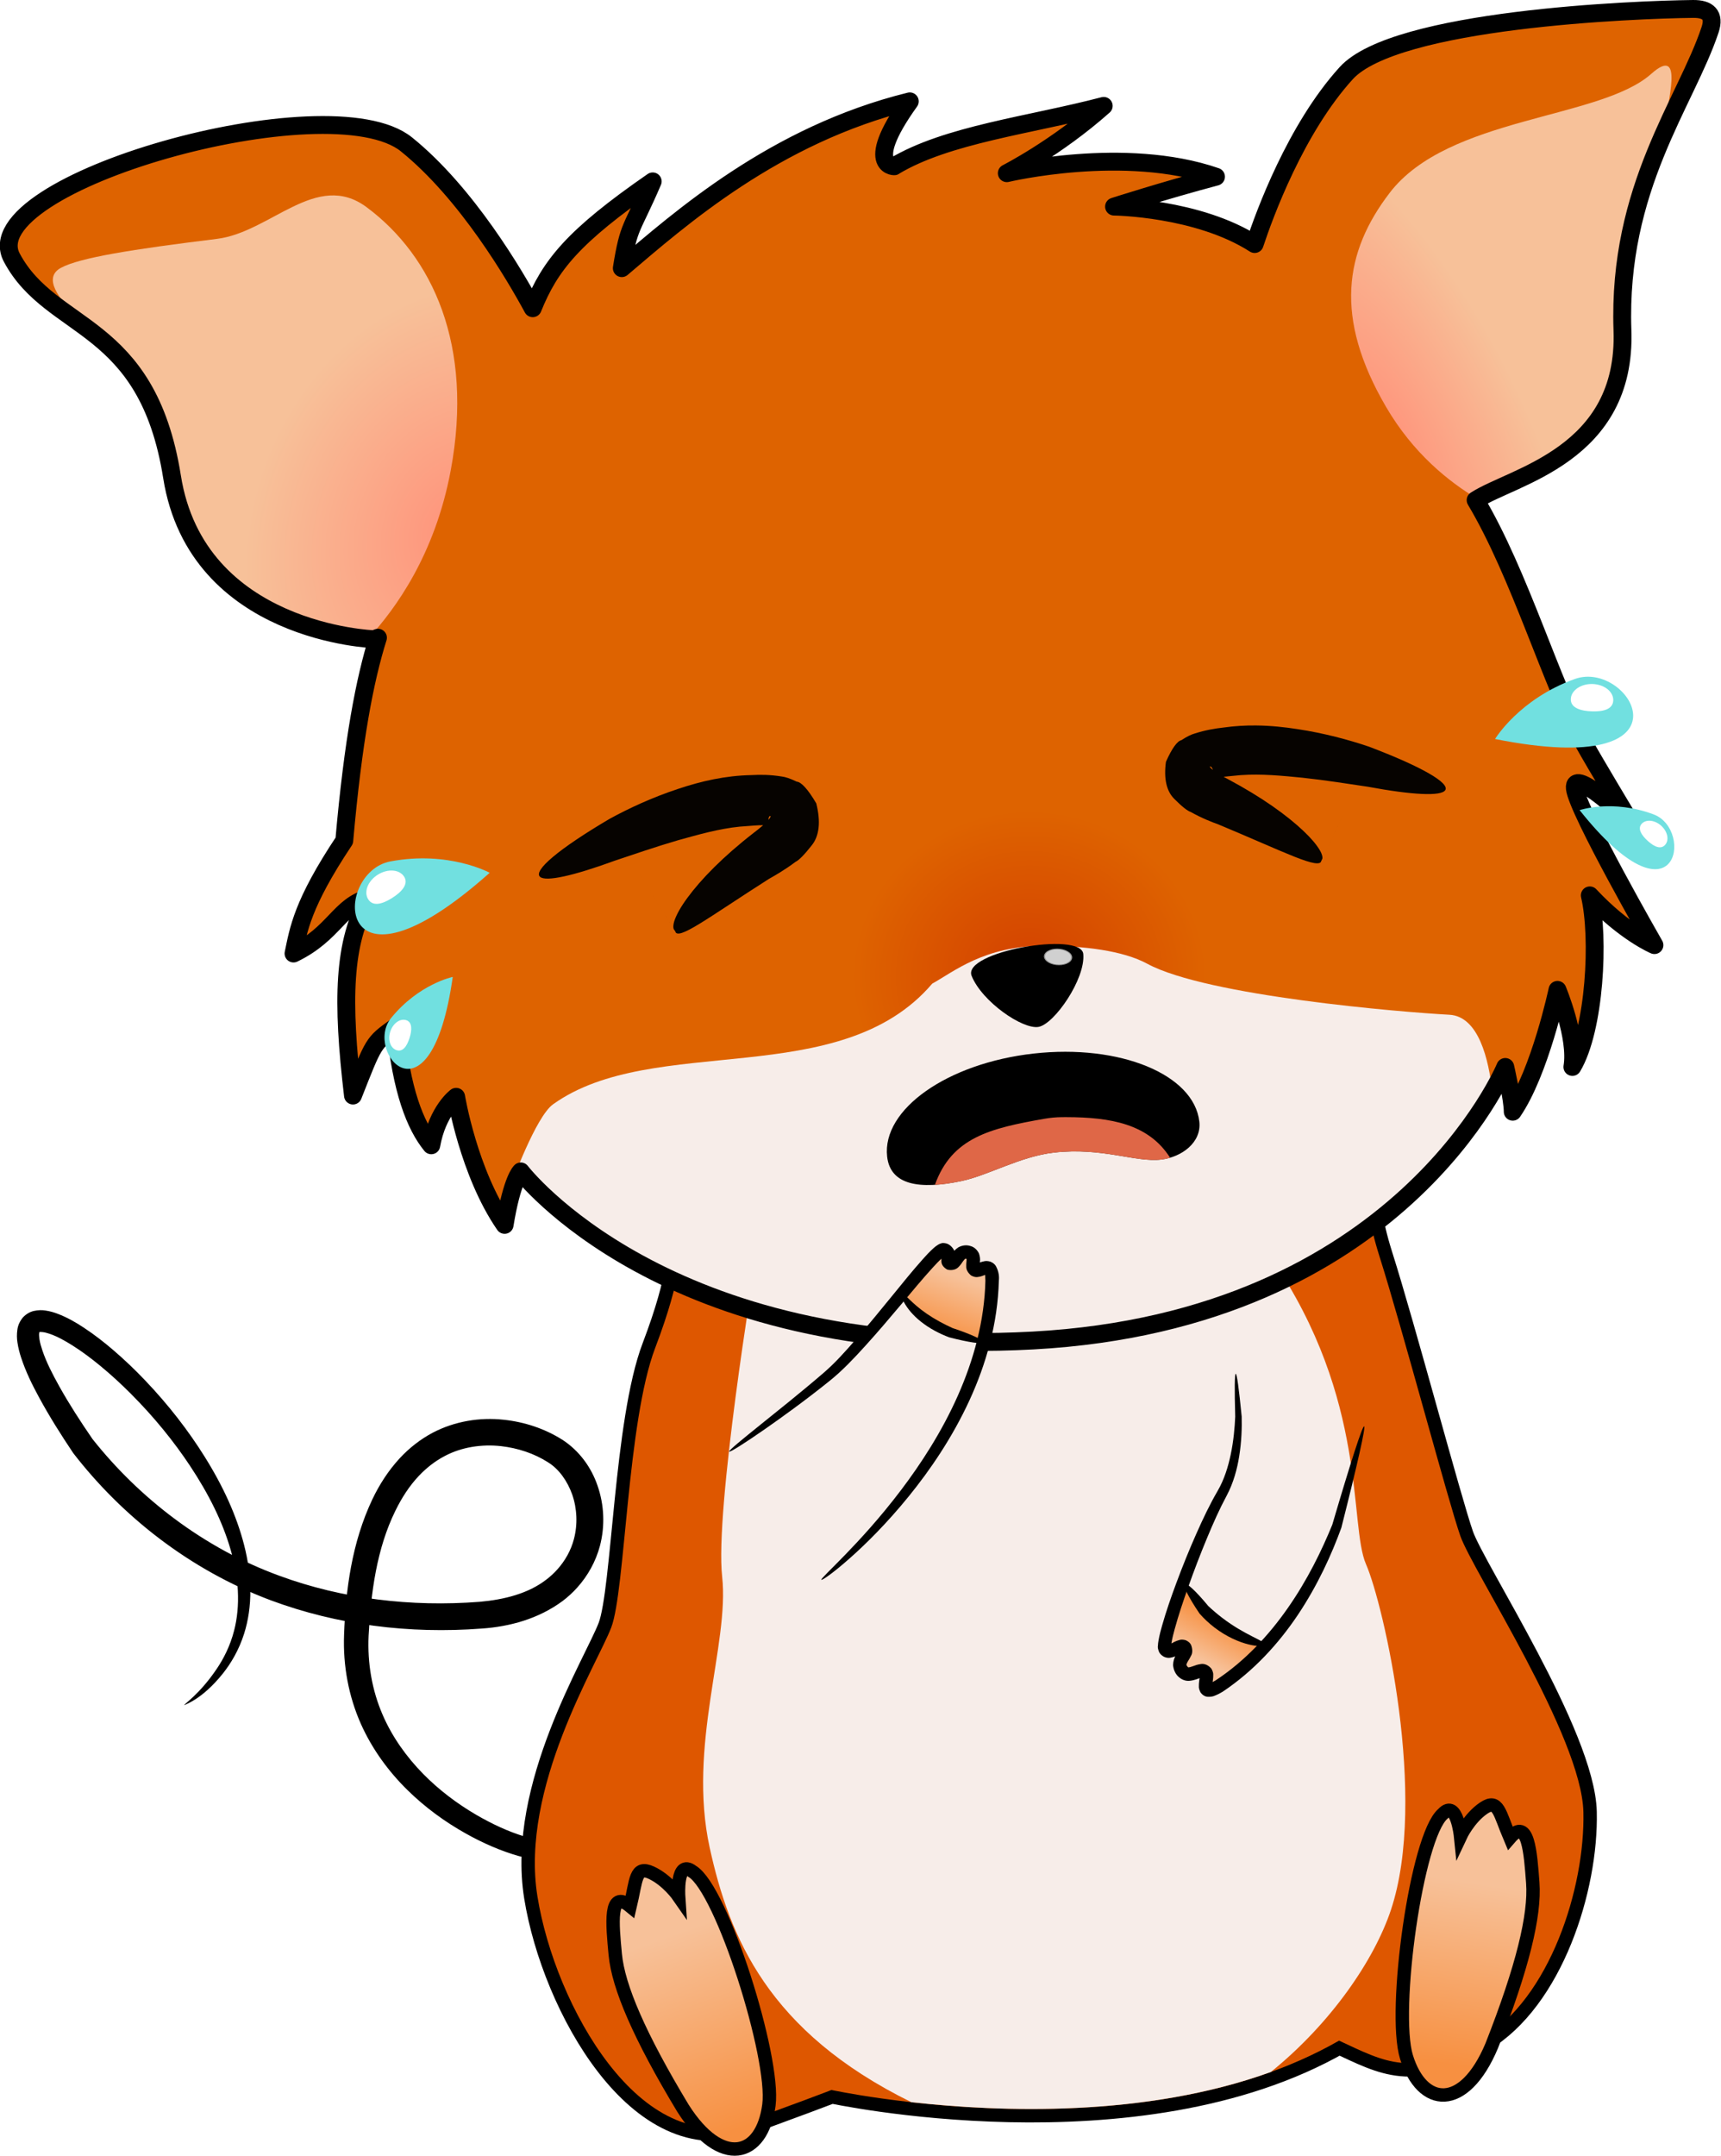 <svg width="2959" height="3706" viewBox="0 0 2959 3706" fill="none" xmlns="http://www.w3.org/2000/svg">
    <path opacity="0.997" d="M316.789 2931.12C315.488 2929.29 342.101 2913.78 372.838 2868.23C384.205 2851.41 395.682 2829.37 402.48 2802.88C407.785 2782.32 410.27 2759.1 408.909 2733.66C407.69 2710.88 403.393 2686.99 395.976 2661.83V2661.83C382.3 2615.37 359.257 2568.62 326.569 2519.31C298.838 2477.58 265.182 2435.96 225.052 2395.73C208.608 2379.25 191.087 2363.05 172.444 2347.71C157.209 2335.18 141.225 2323.1 124.379 2312.5C111.765 2304.63 99.087 2297.4 86.147 2292.93C81.496 2291.35 77.21 2290.09 73.345 2289.68C70.361 2289.5 68.228 2289.3 67.36 2289.79C67.103 2290.02 66.986 2289.93 67.727 2289.46C67.874 2288.79 67.916 2289.67 67.402 2291.25V2291.25C66.849 2293.83 67.273 2297.48 67.838 2301.99C68.763 2308.14 70.657 2314.59 72.959 2321.43V2321.43C79.957 2342.07 90.359 2362.14 101.941 2382.98C118.976 2413.51 138.274 2443.25 159.063 2473.54C239.086 2574.41 349.687 2660.96 481.224 2708.82C588.471 2748.15 706.505 2762.42 824.643 2753.29C866.817 2749.58 908.547 2739.08 939.471 2714.96C946.162 2709.88 952.392 2704.14 958.034 2697.88C971.642 2682.77 981.817 2664.63 986.785 2645.36C993.4 2620.4 992.269 2593.07 983.767 2568.69C975.601 2545.97 961.347 2525.28 942.318 2513.53C918.401 2498.17 890.181 2489.01 861.448 2485.7C828.124 2482.05 793.861 2487.36 765.252 2502.39C748.435 2511.06 733.146 2523.06 719.946 2537.05C703.762 2554.16 690.691 2574.62 680.006 2596.35C647.54 2662.01 637.627 2738.34 633.783 2811.39C631.492 2858.76 639.748 2905.63 657.74 2947.16C674.348 2985.79 699.212 3020.25 727.85 3049.36C755.245 3077.18 786.301 3100.41 818.625 3119.3C845.995 3135.23 873.674 3148.13 901.953 3156.71C916.938 3161.58 935.105 3161.55 953.657 3162.06C981.591 3162.53 1010.48 3161.41 1037.44 3160.48C1120.97 3157.55 1186.59 3155.58 1255.49 3159.41C1258.01 3159.67 1260.93 3159.01 1263.71 3157.85C1267.08 3156.47 1270.42 3153.91 1273.73 3150.93C1282.8 3142.7 1289.74 3131.12 1296.02 3119.67C1304.49 3103.94 1311.23 3087.27 1316.96 3071.71C1324.16 3052.16 1330.13 3032.79 1335.12 3015.45C1347.23 2973.37 1356.5 2932.2 1361.78 2909.03C1368.62 2876.64 1372.92 2860.42 1374.61 2860.7C1376.3 2860.97 1375.37 2877.73 1371.82 2910.71V2910.71C1368.73 2935.64 1362.81 2975.3 1352.55 3019.95C1348.43 3037.86 1343.3 3057.89 1336.77 3078.48C1331.6 3094.81 1325.21 3112.65 1316.67 3130.22C1310.63 3142.89 1302.73 3156.75 1290.99 3168.72C1286.56 3173.24 1281.1 3177.52 1274.47 3180.82C1268.55 3183.74 1261.74 3185.39 1254.47 3185.26C1186.38 3183.73 1122.9 3187.53 1038.93 3192.43C1012.03 3194.02 982.698 3195.8 953.459 3195.94C935.016 3196.23 913.838 3196.25 892.086 3190.34C860.467 3181.34 829.909 3167.88 800.35 3151.26C765.137 3131.53 731.042 3106.84 700.477 3076.77C668.369 3045.23 640.218 3007.16 620.629 2963.48C599.562 2916.19 589.495 2863.25 591.598 2809.55C594.222 2733.83 604.742 2651.95 640.214 2577.11C652.15 2552.07 667.567 2527.86 687.265 2506.54C703.474 2489.04 722.685 2473.88 744.379 2462.43C781.862 2442.93 824.765 2435.76 866.445 2440.38C901.541 2444.1 936.315 2455.43 966.972 2474.79C996.013 2493.63 1016.6 2522.16 1027.31 2553.48V2553.48C1038.91 2586.65 1040.44 2622.98 1031.5 2657.13C1024.34 2683.95 1010.73 2708.48 992.439 2728.83C984.857 2737.27 976.473 2744.98 967.414 2751.83C926.027 2782.52 876.166 2796.04 828.18 2799.26C703.899 2808.78 579.433 2793.06 465.731 2750.76C325.525 2698.22 209.253 2605.43 125.942 2497.69C104.813 2466.19 84.964 2434.73 67.231 2402.07C55.392 2380.34 44.335 2357.9 36.357 2333.64V2333.64C33.673 2325.54 31.373 2316.86 30.021 2307.57C28.949 2300.97 28.664 2293.32 29.972 2284.91C30.805 2278.53 33.728 2271.54 39.121 2264.8C44.63 2258.8 51.144 2255 57.918 2253.4C65.638 2251.65 72.552 2251.65 78.311 2252.64C85.879 2253.76 92.721 2255.75 98.827 2258.08C115.658 2264.44 130.588 2273.11 144.014 2282.01C162.336 2294.05 179.275 2307.32 195.03 2320.84C214.373 2337.42 232.368 2354.74 249.101 2372.26C289.906 2414.94 323.84 2459.09 351.487 2503.24C384.143 2555.26 406.809 2605.59 419.621 2655.32C426.578 2682.37 430.13 2708.29 430.416 2732.98C430.737 2760.6 426.738 2785.78 419.794 2807.86C410.802 2836.34 396.954 2859.18 383.542 2876.09C346.533 2922.69 316.167 2930.24 316.792 2931.12L316.789 2931.12Z" fill="black"/>
    <path d="M1168.86 2147.45C1168.86 2147.45 1174.91 2189.77 1126.55 2316.71C1078.19 2443.66 1075.16 2733.81 1050.98 2797.29C1026.8 2860.76 893.814 3072.33 924.039 3259.73C954.264 3447.12 1102.37 3713.1 1283.71 3646.6C1465.06 3580.11 1428.79 3592.2 1428.79 3592.2C1428.79 3592.2 1954.71 3707.05 2302.29 3507.57C2380.88 3543.84 2429.23 3574.06 2547.11 3504.55C2664.99 3435.03 2725.44 3244.61 2722.41 3114.65C2719.39 2984.68 2532 2700.57 2510.84 2640.12C2489.68 2579.67 2411.1 2283.46 2371.81 2159.54C2332.51 2035.62 2362.74 2014.46 2362.74 2014.46L1168.86 2147.45Z" fill="#DE5700" stroke="black" stroke-width="46.08"/>
    <path d="M2910.99 15.367C2810.67 16.487 2399.36 32.458 2314.62 125.748C2227.59 221.545 2173.88 368.999 2157.21 419.478C2059.12 356.561 1915.41 355.12 1915.41 355.12C1915.41 355.12 2000.05 327.92 2090.72 303.741C1933.55 249.336 1731.05 297.692 1731.05 297.692C1731.05 297.692 1816.06 254.536 1897.66 181.997C1770.72 215.244 1628.28 231.198 1537.61 285.603C1534.34 256.983 1479.51 292.115 1564.25 174.208C1331.52 231.635 1168.86 376.283 1069.11 460.912C1081.2 385.351 1085.97 396.401 1122.24 311.772C984.85 406.889 945.872 455.871 915.959 529.819C884.785 472.227 802.353 331.66 698.786 248.138C566.279 141.277 -48.054 314.703 20.337 442.936C88.728 571.169 253.044 550.321 295.788 819.61C338.532 1088.9 643.216 1098.74 643.216 1098.74C645.435 1097.95 647.639 1097.05 649.836 1096.13C627.255 1167.82 607.109 1272.5 591.923 1444.97C519.258 1553.97 513.208 1597.36 504.66 1637.96C575.188 1603.77 583.374 1556.11 634.667 1543.29C589.785 1618.09 587.651 1720.68 606.886 1883.1C643.218 1791.2 641.076 1793.34 679.546 1765.56C690.232 1874.55 713.747 1934.4 741.53 1968.59C752.217 1908.75 784.275 1885.25 784.275 1885.25C784.275 1885.25 805.648 2015.62 867.627 2105.38C880.451 2026.3 895.409 2013.48 895.409 2013.48C895.409 2013.48 1143.32 2338.33 1775.94 2304.14C2408.55 2269.94 2588.08 1833.95 2588.08 1833.95C2588.08 1833.95 2600.91 1889.52 2600.91 1910.89C2647.93 1842.5 2677.85 1701.44 2677.85 1701.44C2677.85 1701.44 2712.04 1782.65 2703.49 1833.95C2741.96 1769.83 2750.51 1611.68 2733.41 1539.02C2793.25 1603.13 2844.55 1624.51 2844.55 1624.51C2844.55 1624.51 2712.04 1393.69 2707.76 1355.22C2703.49 1316.75 2801.81 1410.78 2801.81 1410.78C2801.81 1410.78 2740.21 1308.23 2724.86 1280.41C2667.66 1176.75 2613.36 987.392 2537.11 859.689C2601.1 818.088 2795.1 718.757 2787.56 503.664C2778.95 258.194 2898.72 176.103 2940.26 51.039C2948.69 25.635 2936.56 15.082 2910.99 15.367V15.367Z" fill="#DE5700"/>
    <path d="M1168.86 2147.45C1168.86 2147.45 1174.91 2189.77 1126.55 2316.71C1078.19 2443.66 1075.16 2733.81 1050.98 2797.29C1026.8 2860.76 893.814 3072.33 924.039 3259.73C954.264 3447.12 1102.37 3713.1 1283.71 3646.6C1465.06 3580.11 1428.79 3592.2 1428.79 3592.2C1428.79 3592.2 1954.71 3707.05 2302.29 3507.57C2380.88 3543.84 2429.23 3574.06 2547.11 3504.55C2664.99 3435.03 2725.44 3244.61 2722.41 3114.65C2719.39 2984.68 2532 2700.57 2510.84 2640.12C2489.68 2579.67 2411.1 2283.46 2371.81 2159.54C2332.51 2035.62 2362.74 2014.46 2362.74 2014.46L1168.86 2147.45Z" fill="#DE5700"/>
    <path d="M1948.55 2060.6L1565.32 2103.28C1414.45 2137.89 1297.2 2180.18 1297.2 2180.18C1297.2 2180.18 1228.81 2594.8 1241.64 2710.21C1254.46 2825.62 1181.79 3000.87 1220.26 3176.12C1253.86 3329.16 1320.07 3491.98 1566.89 3613.34C1718.29 3630.31 1968.48 3639.97 2185.07 3561.45C2288.91 3477.48 2362.98 3368.43 2391.46 3282.98C2455.58 3090.63 2378.64 2757.23 2348.72 2688.84C2318.79 2620.45 2352.99 2406.72 2186.29 2163.08C2140.34 2095.93 2052.15 2067.14 1948.55 2060.6V2060.6Z" fill="#F7EDE9"/>
    <path opacity="0.6" d="M2910.99 15.367C2810.67 16.487 2399.36 32.458 2314.62 125.748C2227.59 221.545 2173.88 368.999 2157.21 419.478C2059.12 356.561 1915.41 355.12 1915.41 355.12C1915.41 355.12 2000.05 327.92 2090.72 303.741C1933.55 249.336 1731.05 297.692 1731.05 297.692C1731.05 297.692 1816.06 254.536 1897.66 181.997C1770.72 215.244 1628.28 231.198 1537.61 285.603C1538.99 259.97 1477.23 293.202 1564.25 174.208C1331.52 231.635 1168.86 376.283 1069.11 460.912C1081.2 385.351 1085.97 396.401 1122.24 311.772C984.85 406.889 945.872 455.871 915.959 529.819C884.785 472.227 802.353 331.66 698.786 248.138C566.279 141.277 -48.054 314.703 20.337 442.936C88.728 571.169 253.044 550.321 295.788 819.61C338.532 1088.9 643.216 1098.74 643.216 1098.74C645.435 1097.95 647.639 1097.05 649.836 1096.13C627.255 1167.82 607.109 1272.5 591.923 1444.97C519.258 1553.97 514.209 1598.36 505.661 1638.96C576.188 1604.77 583.374 1556.11 634.667 1543.29C589.785 1618.09 587.651 1720.68 606.886 1883.1C643.218 1791.2 641.076 1793.34 679.546 1765.56C690.232 1874.55 713.747 1934.4 741.53 1968.59C752.217 1908.75 784.275 1885.25 784.275 1885.25C784.275 1885.25 805.648 2015.62 867.627 2105.38C880.451 2026.3 895.409 2013.48 895.409 2013.48C895.409 2013.48 1143.32 2338.33 1775.94 2304.14C2408.55 2269.94 2588.08 1833.95 2588.08 1833.95C2588.08 1833.95 2600.91 1889.52 2600.91 1910.89C2647.93 1842.5 2677.85 1701.44 2677.85 1701.44C2677.85 1701.44 2712.04 1782.65 2703.49 1833.95C2741.96 1769.83 2750.51 1611.68 2733.41 1539.02C2793.25 1603.13 2844.55 1624.51 2844.55 1624.51C2844.55 1624.51 2712.04 1393.69 2707.76 1355.22C2703.49 1316.75 2801.81 1410.78 2801.81 1410.78C2801.81 1410.78 2740.21 1308.23 2724.86 1280.41C2667.66 1176.75 2613.36 987.392 2537.11 859.689C2601.1 818.088 2801.11 718.757 2793.56 503.664C2784.96 258.194 2898.72 176.103 2940.26 51.039C2948.69 25.635 2936.56 15.082 2910.99 15.367V15.367Z" fill="url(#paint0_radial_28_46)"/>
    <path d="M1793.93 1625.72C1692.31 1626.01 1639.62 1670.45 1602.82 1690.75C1443.85 1877.11 1124.01 1774.44 950.98 1898.07C921.059 1919.44 879.383 2034.85 879.383 2034.85L881.565 2043.13C889.307 2018.8 895.409 2013.48 895.409 2013.48C895.409 2013.48 1143.32 2338.33 1775.94 2304.14C2286.01 2276.56 2501.41 1987.9 2565.77 1877.06C2559.76 1821.08 2542.31 1746.84 2491.91 1744.19C2410.7 1739.91 2075.15 1712.12 1972.56 1656.56C1930.89 1633.98 1863.46 1625.52 1793.93 1625.72V1625.72Z" fill="#F7EDE9"/>
    <path d="M1670.59 1677.46C1653.7 1635.82 1858.76 1600.28 1862.52 1639.68C1866.61 1682.55 1812.65 1760.58 1785.45 1765.11C1758.24 1769.64 1688.63 1721.93 1670.59 1677.46V1677.46Z" fill="black"/>
    <g opacity="0.8" filter="url(#filter0_f_28_46)">
        <path d="M1795.15 1641.88C1797.06 1634.19 1809.39 1629.26 1822.69 1630.88C1835.98 1632.49 1845.21 1640.04 1843.29 1647.73C1841.38 1655.43 1829.05 1660.35 1815.75 1658.74C1802.45 1657.12 1793.23 1649.57 1795.15 1641.88Z" fill="#BEBEBE"/>
    </g>
    <path opacity="0.8" d="M1797.09 1642.11C1798.83 1635.16 1810.16 1630.73 1822.38 1632.22C1834.6 1633.7 1843.1 1640.55 1841.35 1647.5C1839.61 1654.46 1828.28 1658.89 1816.06 1657.4C1803.83 1655.91 1795.34 1649.07 1797.09 1642.11Z" fill="#DEDEDE"/>
    <path d="M2839.03 126.979C2750.83 205.43 2490.04 199.914 2389.32 331.49C2311.81 432.749 2293.15 545.208 2382.91 699.087C2429.76 779.407 2491.15 828.243 2540.37 857.529C2656.85 814.594 2791.93 737.805 2791.56 525.669C2791.4 431.967 2868.09 265.271 2862.97 214.318C2865.39 180.456 2897.45 75.021 2839.03 126.979V126.979Z" fill="url(#paint1_radial_28_46)"/>
    <path d="M135.341 546.877C204.087 610.736 275.71 693.122 295.788 819.61C335.05 1066.97 582.025 1072.54 635.159 1095.33C678.647 1047.5 747.7 954.793 774.947 808.594C815.021 593.571 743.572 440.231 630.27 356.086C544.242 292.197 465.345 399.217 373.009 410.597C226.391 428.666 137.346 442.883 104.936 460.272C73.18 477.31 100.208 513.662 135.341 546.877V546.877Z" fill="url(#paint2_radial_28_46)"/>
    <path d="M2910.99 15.367C2810.67 16.487 2399.36 32.458 2314.62 125.748C2227.59 221.545 2173.88 368.999 2157.21 419.478C2059.12 356.561 1915.41 355.12 1915.41 355.12C1915.41 355.12 2000.05 327.92 2090.72 303.741C1933.55 249.336 1731.05 297.692 1731.05 297.692C1731.05 297.692 1816.06 254.536 1897.66 181.997C1770.72 215.244 1628.28 231.198 1537.61 285.603C1544.1 286.111 1479.62 292.085 1564.25 174.208C1331.52 231.635 1168.86 376.283 1069.11 460.912C1081.2 385.351 1085.97 396.401 1122.24 311.772C984.85 406.889 945.872 455.871 915.959 529.819C884.785 472.227 802.353 331.66 698.786 248.138C566.279 141.277 -48.054 314.703 20.337 442.936C88.728 571.169 253.044 550.321 295.788 819.61C338.532 1088.9 643.216 1098.74 643.216 1098.74C645.435 1097.95 647.639 1097.05 649.836 1096.13C627.255 1167.82 607.109 1272.5 591.923 1444.97C519.258 1553.97 513.208 1598.36 504.66 1638.96C575.188 1604.77 583.374 1556.11 634.667 1543.29C589.785 1618.09 587.651 1720.68 606.886 1883.1C643.218 1791.2 641.076 1793.34 679.546 1765.56C690.232 1874.55 713.747 1934.4 741.53 1968.59C752.217 1908.75 784.275 1885.25 784.275 1885.25C784.275 1885.25 805.648 2015.62 867.627 2105.38C880.451 2026.3 895.409 2013.48 895.409 2013.48C895.409 2013.48 1143.32 2338.33 1775.94 2304.14C2408.55 2269.94 2588.08 1833.95 2588.08 1833.95C2588.08 1833.95 2600.91 1889.52 2600.91 1910.89C2647.93 1842.5 2677.85 1701.44 2677.85 1701.44C2677.85 1701.44 2712.04 1782.65 2703.49 1833.95C2741.96 1769.83 2750.51 1611.68 2733.41 1539.02C2793.25 1603.13 2844.55 1624.51 2844.55 1624.51C2844.55 1624.51 2712.04 1393.69 2707.76 1355.22C2703.49 1316.75 2801.81 1410.78 2801.81 1410.78C2801.81 1410.78 2740.21 1308.23 2724.86 1280.41C2667.66 1176.75 2613.36 987.392 2537.11 859.689C2601.1 818.088 2797.11 782.772 2789.56 567.679C2780.95 322.209 2898.72 176.103 2940.26 51.039C2948.69 25.635 2936.56 15.082 2910.99 15.367V15.367Z" stroke="black" stroke-width="30.72" stroke-linecap="round" stroke-linejoin="round"/>
    <path d="M1174.32 3623.87C1099.51 3499.91 1063.06 3415.08 1057.84 3359.39C1053.03 3308.09 1046.62 3246.12 1083.48 3276.57C1094.17 3231.69 1092.03 3206.04 1119.82 3218.87C1147.6 3231.69 1166.83 3259.47 1166.83 3259.47C1166.83 3259.47 1162.56 3195.36 1190.34 3216.73C1241.43 3247.48 1332.69 3536.32 1322.06 3618.13C1310.38 3708.02 1240.21 3727.57 1174.32 3623.87V3623.87Z" fill="url(#paint3_linear_28_46)" stroke="black" stroke-width="23.04"/>
    <path d="M2564.78 3516.43C2617.78 3381.7 2639.52 3291.97 2635.35 3236.19C2631.5 3184.81 2627.45 3122.63 2596.2 3158.83C2578.16 3116.37 2575.97 3090.73 2550.72 3108.02C2525.48 3125.31 2511.17 3155.92 2511.17 3155.92C2511.17 3155.92 2504.65 3092 2480.83 3117.72C2435.61 3156.59 2393.99 3456.62 2418.16 3535.5C2444.71 3622.17 2517.17 3629.7 2564.78 3516.43V3516.43Z" fill="url(#paint4_linear_28_46)" stroke="black" stroke-width="23.04"/>
    <path d="M1547.64 2230.3C1547.64 2230.3 1409.61 2394.34 1345.59 2428.35C1281.58 2462.36 1537.64 2590.38 1537.64 2590.38C1537.64 2590.38 1687.67 2386.34 1693.67 2308.32L1699.68 2230.3H1547.64Z" fill="#F7EDE9"/>
    <path d="M1552.45 2225.31C1571.48 2258.43 1605.03 2280.42 1639.99 2293.91C1656.36 2300.07 1673.27 2305.1 1690.57 2307.77C1699.84 2271.3 1705.7 2233.76 1705.72 2196.08C1705.12 2188.67 1704.84 2178.86 1697.33 2174.95C1689.06 2172.5 1682.13 2179.41 1675.63 2183.33C1679.28 2173.01 1676.81 2160.78 1670.04 2152.31C1662.92 2145.38 1653.3 2153.18 1648.01 2158.59C1642.73 2163.3 1639.14 2169.69 1633.7 2174.14C1630.98 2168.39 1635.15 2158.49 1628.69 2153.34C1621.45 2147.74 1614.83 2157.89 1609.5 2161.85C1589.24 2181.83 1571.08 2203.83 1552.45 2225.31V2225.31Z" fill="url(#paint5_linear_28_46)"/>
    <path d="M1253.67 2495.08C1253.67 2495.08 1253.7 2495.06 1253.71 2494.98C1253.73 2494.91 1253.75 2494.77 1253.73 2494.55C1253.85 2494.31 1254.06 2494 1254.36 2493.63C1254.95 2492.9 1255.9 2491.91 1257.19 2490.66C1259.68 2488.27 1263.48 2484.94 1268.52 2480.67C1277.89 2472.76 1291.17 2462 1308.59 2447.97C1332.04 2429.09 1377.21 2393.23 1416.14 2359.67C1435.84 2342.71 1453.06 2323.43 1472.83 2300.71C1493.32 2277.11 1512.59 2253.5 1534.3 2226.92C1550.64 2206.9 1568.16 2185.04 1586.51 2164.5C1592.19 2158.11 1598.29 2151.39 1605.38 2145.13C1607.41 2143.27 1610.03 2141.16 1613.44 2139.16C1614.53 2138.47 1616.19 2137.74 1618.44 2137.08C1620 2136.39 1622.68 2136.37 1626.4 2137.18C1631.32 2138.25 1636.42 2142 1640.22 2148.66C1642.23 2154.09 1642.53 2158.57 1641.93 2161.68C1641.68 2164.89 1641.2 2166.62 1641.38 2166.88C1641.51 2164.86 1639.93 2163.24 1636.43 2160.78C1633.57 2160.8 1632.55 2160.6 1632.18 2161.3C1633.23 2160.49 1634.51 2158.06 1636.94 2154.8C1639.08 2151.42 1642.54 2147.44 1647.9 2143.9C1654.96 2140.17 1662.36 2139.65 1668.71 2141.79C1674.35 2143.23 1679.64 2147.46 1683.14 2154.38C1685.12 2160.15 1685.36 2164.93 1684.86 2168.28C1684.65 2171.9 1684.19 2174.36 1684.38 2175.65C1684.92 2175.76 1684.05 2175.31 1682.21 2172.96C1680.34 2172.13 1679.39 2171.73 1679.02 2171.98C1678.97 2172.08 1679.56 2171.81 1680.8 2171.48C1683.17 2170.62 1686.96 2168.95 1692.53 2167.86C1693.69 2167.59 1695.01 2167.47 1696.48 2167.52C1698.3 2167.58 1700.34 2167.9 1702.57 2168.52C1707.01 2170.25 1710.27 2172.9 1712.21 2176.09C1717.7 2186.05 1718.08 2195.25 1717.36 2201.51C1715.45 2275.24 1695.21 2345.41 1666.81 2407C1636.86 2472 1598.69 2527.26 1563.18 2571.11C1524.08 2619.42 1486.97 2655.52 1460.54 2678.9C1446.05 2691.72 1434.5 2700.95 1426.26 2707C1421.97 2710.14 1418.65 2712.38 1416.29 2713.78C1415.08 2714.49 1414.14 2714.98 1413.46 2715.25C1413.12 2715.38 1412.84 2715.46 1412.63 2715.49C1412.53 2715.5 1412.44 2715.5 1412.37 2715.49C1412.3 2715.47 1412.24 2715.44 1412.21 2715.4C1412.17 2715.35 1412.14 2715.31 1412.16 2715.22C1412.16 2715.15 1412.17 2715.06 1412.21 2714.96C1412.28 2714.77 1412.41 2714.51 1412.62 2714.21C1413.02 2713.6 1413.68 2712.78 1414.6 2711.74C1416.38 2709.72 1419.19 2706.81 1422.87 2703.08C1430.3 2695.57 1440.14 2685.87 1453.75 2671.8C1477.95 2646.79 1512.96 2609.16 1549.7 2560.56C1583.1 2516.35 1619.21 2461.46 1647.22 2398.15C1673.71 2338.25 1692.69 2270.9 1694.25 2201.13C1693.64 2194.48 1694.52 2189.65 1692.9 2188.82C1693.08 2189.33 1693.81 2189.75 1695.21 2190.46C1695.85 2190.55 1696.22 2190.64 1696.36 2190.69C1696.47 2190.73 1696.44 2190.74 1696.24 2190.7C1694.94 2190.72 1692.35 2192.09 1688.11 2193.43C1686.33 2194.1 1683.84 2194.74 1680.61 2195.05C1677.54 2195.49 1673.78 2194.67 1669.64 2192.37C1663.69 2187.36 1661.05 2181.78 1661.31 2177V2177C1661.15 2172.39 1661.62 2168.95 1661.82 2166.69C1661.73 2164.15 1662.06 2162.83 1661.8 2163.16C1662.81 2164.08 1662.41 2164.31 1661.87 2163.8C1660.62 2163.58 1659.43 2163.35 1659.67 2163.67C1658.82 2163.83 1657.66 2165.67 1655.61 2168.16V2168.16C1654.1 2170.4 1651.9 2173.87 1648.11 2177.76C1643.82 2182.24 1637.07 2184.15 1629.07 2182.43C1622.17 2178.82 1618.62 2173.59 1618.58 2168V2168C1618.53 2163.66 1619.06 2160.83 1619.25 2159.47C1619.14 2157.69 1619.49 2157.05 1619.48 2158C1620.8 2159.19 1620.41 2159.57 1619.62 2158.83C1622.22 2159.29 1623.69 2159.41 1624.13 2159.02C1624.75 2158.78 1624.9 2158.78 1624.53 2158.91C1623.44 2159.44 1622.06 2160.64 1620.22 2162.16C1614.36 2167.19 1608.83 2173.23 1603.11 2179.48C1585.13 2199.21 1567.45 2220.73 1550.73 2240.56C1528.73 2266.69 1508.62 2290.39 1487.43 2313.69C1467.11 2336.07 1448.51 2355.66 1427.18 2372.92C1384.59 2407.27 1342.02 2437.75 1315.01 2456.55C1296.77 2469.25 1282.19 2478.95 1271.97 2485.38C1266.36 2488.91 1262.02 2491.49 1258.97 2493.12C1257.38 2493.97 1256.14 2494.55 1255.26 2494.88C1254.81 2495.05 1254.45 2495.15 1254.19 2495.19C1253.98 2495.1 1253.85 2495.08 1253.77 2495.07C1253.7 2495.07 1253.67 2495.08 1253.67 2495.08L1253.67 2495.08Z" fill="black"/>
    <path d="M1550.29 2223.04C1552.02 2222.06 1555.96 2226.15 1563.08 2233.04C1570.64 2240.36 1579.91 2248.83 1593.5 2258.19C1600.35 2262.92 1607.58 2267.34 1615.33 2271.58C1622.75 2275.64 1630.22 2279.3 1637.63 2282.7C1670.11 2293.53 1691.56 2303.44 1690.46 2307.15C1689.37 2310.85 1665.88 2307.47 1631.98 2298.68C1623.76 2295.61 1615.41 2291.88 1607.22 2287.42C1598.68 2282.76 1590.69 2277.53 1583.42 2271.78C1569.42 2260.68 1560.14 2248.95 1554.8 2239.31C1549.55 2229.84 1548.78 2223.89 1550.29 2223.04V2223.04Z" fill="black"/>
    <path d="M2182.1 2821.65C2148.09 2821.91 2115.82 2806.33 2089.83 2785.3C2067.85 2767.28 2048.77 2745.55 2034 2721.26C2022.45 2753.72 2010.59 2786.27 2003.4 2820.03C2001.39 2826.99 2000.64 2839.35 2011.42 2837.84C2021.24 2837.24 2029.53 2831.07 2038.79 2828.73C2036.92 2833.96 2031.26 2838.31 2029.04 2843.95C2024.34 2852.66 2021.14 2866.11 2030.41 2873.05C2042.08 2880.13 2056.74 2876.96 2068.8 2872.51C2076.8 2870.19 2067.29 2882.14 2069.42 2886.32C2067.95 2894.94 2073.56 2906.98 2083.99 2903.55C2096.65 2899.92 2106.5 2890.47 2117.11 2883.12C2140.83 2864.95 2162.39 2844.07 2182.1 2821.65V2821.65Z" fill="url(#paint6_linear_28_46)"/>
    <path d="M2124.7 2361.37C2124.7 2361.37 2124.69 2361.37 2124.7 2361.37C2126.63 2361.25 2130.12 2386.35 2134.88 2434.81C2135.35 2453.78 2134.73 2477.74 2130.57 2503.41C2127.18 2524.43 2120.99 2548.65 2108.67 2571.61C2096.65 2593.93 2086.27 2617.36 2075.16 2644.03C2064.04 2670.75 2053.24 2698.81 2042.73 2728.46C2034.5 2751.7 2026.3 2775.9 2019.64 2800.39C2017.5 2808.27 2015.49 2816 2014.27 2823.56C2013.89 2825.98 2013.58 2828.06 2013.57 2829.79C2014.02 2831.42 2013.52 2831.12 2012.88 2828.64C2013.06 2828.52 2012.5 2828.22 2011.21 2827.25C2009.87 2826.84 2009.31 2826.6 2009.25 2826.77C2010.06 2826.98 2012.08 2825.6 2015.59 2824.07C2018.33 2822.53 2022.41 2820.34 2028.22 2818.83C2030.63 2818.04 2034.14 2818.05 2038.54 2819.25C2043.23 2821.27 2046.38 2824.16 2047.89 2827.45C2050.9 2835.35 2050.35 2842.05 2047.66 2846.36C2045.41 2850.98 2043.12 2854.21 2041.81 2856.58C2040.65 2859.24 2039.62 2860.95 2040.01 2861.51C2039.43 2861.99 2041.07 2863.68 2042.89 2866.07C2042.2 2865.98 2042.89 2865.88 2043.64 2865.99C2044.95 2866.01 2046.72 2865.44 2049 2864.68C2049.85 2864.39 2050.77 2864.08 2051.77 2863.76C2054.75 2862.59 2059 2861.02 2064.7 2860.23C2070.87 2859.25 2077.55 2861.93 2082.98 2868.44L2082.98 2868.44C2085.37 2872.89 2086.2 2876.48 2085.97 2878.82V2878.82C2086.05 2881.94 2085.82 2884.6 2085.52 2886.78C2084.98 2891.73 2084.11 2895.39 2084.32 2897.81C2084.65 2898.69 2084.3 2898.52 2083.76 2896.92C2082.02 2894.82 2080.59 2893.78 2078.89 2893.67C2078.04 2893.95 2078.68 2893.42 2080.68 2893.01V2893.01C2083.59 2892.01 2086.71 2890.26 2090.18 2888.27L2090.18 2888.27C2140.92 2854.85 2181.84 2810.27 2213.89 2764.4C2248.17 2715.46 2272.77 2664.59 2290.65 2620.8C2322.67 2511.91 2342.43 2450.89 2345.4 2451.7C2348.38 2452.52 2334.32 2515.13 2306.25 2625.93C2289.7 2671.41 2265.85 2724.43 2231.15 2776.22C2198.69 2824.56 2156.17 2871.74 2102.37 2907.71C2098.38 2910.13 2093.86 2912.59 2088.63 2914.6C2086.06 2915.87 2081.86 2916.84 2076.18 2916.55C2071.56 2916.09 2067.33 2913.5 2064.07 2908.9C2061.84 2904.53 2061.06 2900.99 2061.27 2898.63C2061.18 2892.46 2062.1 2887.6 2062.59 2884.02C2062.78 2882.14 2062.96 2880.71 2062.88 2879.75C2062.52 2878.92 2062.91 2879.21 2063.57 2880.99L2063.57 2880.99C2065.95 2882.79 2066.56 2883.6 2067.15 2883.22C2065.73 2883.19 2063.23 2884.37 2059.46 2885.58C2058.49 2885.95 2057.43 2886.34 2056.29 2886.71C2053.25 2887.71 2049.62 2888.62 2045.35 2889.06C2039.02 2889.69 2032.31 2887.55 2026.58 2882.45C2021.64 2878.11 2017.75 2871.14 2016.92 2862.1C2017.1 2855.05 2019.1 2849.42 2021.62 2845.41C2023.87 2841.36 2025.93 2838.6 2026.8 2836.58C2026.66 2835.47 2027.4 2835.63 2027.59 2838.26C2027.8 2839.09 2028.89 2839.83 2030.96 2840.94C2032.77 2841.23 2033.43 2841.45 2033.17 2841.25C2031.91 2841.29 2029.6 2842.82 2025.89 2844.53C2022.89 2846.28 2018.3 2848.41 2011.88 2849.46C2008.88 2849.97 2005.24 2849.48 2001.23 2847.77C1996.95 2845.35 1994.14 2842.37 1992.76 2839.32C1990.7 2834.14 1990.32 2830.66 1990.83 2829.24C1990.95 2825.7 1991.39 2822.55 1991.89 2819.79C1993.44 2810.89 1995.69 2802.43 1997.98 2794.38C2005.13 2769.04 2013.8 2744.45 2022.47 2721.1C2033.56 2691.25 2045.05 2663 2056.94 2636.2C2056.94 2636.2 2056.94 2636.2 2056.94 2636.2C2068.74 2609.56 2080.15 2585.7 2093.32 2563.01C2105.09 2542.96 2111.7 2520.53 2115.92 2500.68C2121.01 2476.68 2122.93 2453.52 2123.78 2435.1C2122.46 2387.18 2122.76 2361.68 2124.68 2361.37L2124.7 2361.37Z" fill="black"/>
    <path d="M2175 2826.87C2174.44 2829.44 2164.46 2830.8 2147.34 2826.66C2129.78 2822.41 2108.61 2813.13 2088.24 2797.58C2078.48 2790.13 2069.81 2781.92 2062.37 2773.42C2043.37 2745.24 2033.41 2725.37 2036.91 2722.76C2040.4 2720.15 2056.55 2735.24 2077.5 2760.58C2085.04 2767.64 2093.09 2774.53 2101.89 2781.22C2120.61 2795.44 2137.36 2804.74 2152.67 2812.56C2166.96 2819.86 2175.65 2823.9 2175 2826.87V2826.87Z" fill="black"/>
    <path opacity="0.969" d="M2271.02 1481.65C2270.98 1481.7 2270.96 1481.76 2270.93 1481.82C2270.3 1482.5 2269.52 1483.07 2268.45 1483.4C2266.31 1484.06 2263.43 1484.13 2259.51 1483.48C2251.72 1482.17 2240.55 1478.45 2225.78 1472.61C2195.05 1460.45 2150 1440.05 2094.71 1417.03C2083.82 1413.11 2066.88 1406.63 2047.14 1395.61C2042.15 1394.09 2032.43 1386.77 2019.12 1373.26C2005.68 1360.16 2000.71 1338.54 2004.65 1309.48V1309.48C2015.17 1285.72 2024.38 1273.62 2031.14 1272.29C2040.81 1265.93 2048.46 1262.35 2053.94 1260.86C2072.42 1254.93 2088.82 1252.2 2103.52 1250.56C2122.55 1247.86 2141.12 1246.81 2159.25 1246.97C2184.24 1247.19 2208.15 1249.72 2230.89 1253.25C2276.78 1260.23 2318.45 1271.46 2353.6 1283.35C2444.6 1317.86 2493.15 1346 2484.81 1358.31C2477.63 1368.89 2429.3 1366.68 2351.7 1352.28C2319.35 1347.49 2279.06 1341.07 2239.34 1336.79C2204.14 1333.35 2168.81 1329.86 2134.1 1332.29C2133.42 1332.34 2132.74 1332.39 2132.06 1332.44C2117.45 1333.99 2104.62 1334.71 2092.5 1336.9C2088.86 1337.69 2086.18 1337.74 2084.54 1337.85C2083.85 1338.92 2083.97 1336.16 2085.92 1331.01C2085.96 1323.35 2084.56 1319.35 2081.58 1317.6C2079.4 1317.18 2079.97 1318.08 2081.88 1320.29C2089.26 1327.57 2100.53 1333.47 2111.5 1339.38C2169.79 1370.45 2212.91 1401.57 2241.33 1428.53C2254.76 1441.26 2263.67 1452.08 2268.92 1460.88C2271.53 1465.26 2272.96 1468.94 2273.54 1472.03C2273.83 1473.57 2273.79 1474.92 2273.58 1476.1C2273.39 1476.64 2273.09 1477.16 2272.82 1477.63V1477.63C2283.36 1455.58 2295.93 1429.3 2306.47 1407.26C2306.56 1407.07 2306.56 1407.08 2306.47 1407.26C2329.9 1358.27 2248.02 1529.51 2271.45 1480.52C2271.32 1480.9 2271.19 1481.31 2271.02 1481.65L2271.02 1481.65Z" fill="black"/>
    <path opacity="0.997" d="M2062.08 1928.03C2066.08 1963.78 2031.67 1988.95 1996.69 1993.07C1952.17 1998.32 1895.66 1971.73 1812.67 1981.01C1754.15 1987.55 1699.65 2020.18 1652.86 2030.03C1581.12 2045.14 1530.79 2037.18 1525.3 1988C1516.22 1906.75 1629.02 1827.46 1777.25 1810.9C1925.48 1794.33 2053 1846.78 2062.08 1928.03V1928.03Z" fill="black"/>
    <path opacity="0.969" d="M928.618 1507.23C938.738 1515.86 985.438 1505.63 1058.08 1479.04C1088.78 1468.85 1127.78 1455.32 1166.09 1444.19C1201.06 1434.49 1236.16 1424.44 1272.09 1420.85C1274.07 1420.72 1276.03 1420.58 1277.96 1420.44C1290.49 1419.5 1301.76 1418.33 1312.8 1418.39C1316.66 1418.53 1319.6 1418.1 1321.7 1417.99C1322.82 1418.82 1322.93 1416.45 1321.25 1412.65C1320.85 1406.53 1321.81 1403.64 1324 1402.45C1325.64 1402.66 1324.84 1404.21 1323.13 1406.79C1316.37 1415.86 1305.6 1423.98 1295.62 1431.73C1242.64 1472.89 1205.17 1511.48 1181.64 1543.57C1170.52 1558.73 1163.7 1571.17 1160.11 1581.02C1158.32 1585.91 1157.66 1589.9 1157.68 1593.16C1157.68 1594.78 1158.04 1596.16 1158.48 1597.34C1158.81 1597.86 1159.26 1598.34 1159.64 1598.77C1143.14 1572.13 1123.51 1540.47 1107.01 1513.83C1106.88 1513.63 1106.88 1513.63 1107.01 1513.83C1067.71 1450.43 1200.7 1665.03 1161.4 1601.63C1161.56 1602.08 1161.71 1602.62 1161.9 1603C1162.06 1603.17 1162.23 1603.33 1162.41 1603.48C1162.93 1603.91 1163.53 1604.25 1164.29 1604.43C1166.32 1604.89 1168.93 1604.66 1172.5 1603.49C1179.61 1601.16 1189.55 1595.86 1202.88 1587.73C1230.59 1570.82 1271.17 1543.07 1322 1510.73C1332.09 1505.08 1348.78 1495.65 1367.94 1481.3C1372.95 1479.1 1382.55 1469.79 1395.45 1453.3H1395.45C1408.68 1437.14 1411.42 1412.6 1403.47 1380.91V1380.91C1388.85 1356.01 1377.31 1343.97 1369.85 1343.56C1358.65 1338.09 1350.13 1335.4 1344.28 1334.74C1324.43 1331.51 1307.46 1331.4 1292.46 1332.26C1269.62 1332.69 1247.91 1335.32 1227.11 1339.44C1205.39 1343.75 1184.84 1349.64 1165.34 1356.17C1120.73 1370.95 1081.19 1389.4 1048.22 1407.42C960.49 1459.08 916.235 1496.67 928.618 1507.23V1507.23Z" fill="black"/>
    <path d="M2570.51 1270.25C2570.51 1270.25 2611.95 1201.33 2707.84 1167.02C2803.74 1132.7 2924.6 1340.93 2570.51 1270.25Z" fill="#71E0E0"/>
    <path opacity="0.997" d="M2773.75 1203.7C2773.35 1218.61 2757.87 1223.28 2737.72 1222.74C2717.56 1222.2 2700.36 1216.65 2700.76 1201.74C2701.16 1186.83 2717.82 1175.18 2737.98 1175.72C2758.13 1176.26 2774.15 1188.79 2773.75 1203.7V1203.7Z" fill="white"/>
    <path d="M2715.89 1392.5C2715.89 1392.5 2772.4 1373.32 2843.17 1399.83C2913.95 1426.34 2882.64 1602.24 2715.89 1392.5Z" fill="#71E0E0"/>
    <path opacity="0.997" d="M2862.94 1452.19C2855.56 1460.45 2844.55 1455.68 2833.39 1445.72C2822.23 1435.75 2815.15 1424.36 2822.52 1416.1C2829.89 1407.85 2844.91 1409.23 2856.08 1419.2C2867.24 1429.16 2870.31 1443.94 2862.94 1452.19V1452.19Z" fill="white"/>
    <path d="M841.958 1500.18C841.958 1500.18 771.339 1461.71 671.266 1480.64C571.194 1499.57 572.326 1740.33 841.958 1500.18Z" fill="#71E0E0"/>
    <path opacity="0.997" d="M632.987 1545.62C640.877 1558.28 656.592 1554.48 673.702 1543.82C690.813 1533.15 702.84 1519.65 694.949 1507C687.059 1494.34 666.792 1492.73 649.681 1503.39C632.57 1514.06 625.096 1532.97 632.987 1545.62V1545.62Z" fill="white"/>
    <path d="M778.439 1679.19C778.439 1679.19 719.99 1691.24 672.36 1749.92C624.73 1808.6 740.752 1944.48 778.439 1679.19Z" fill="#71E0E0"/>
    <path opacity="0.997" d="M681.813 1805.09C692.35 1808.48 699.433 1798.79 704.016 1784.55C708.599 1770.31 708.946 1756.9 698.41 1753.51C687.874 1750.12 675.617 1758.91 671.033 1773.16C666.45 1787.4 671.277 1801.7 681.813 1805.09V1805.09Z" fill="white"/>
    <path d="M1833.6 1920.21C1830.99 1920.21 1828.37 1920.21 1825.74 1920.25C1816.01 1920.32 1806.14 1921.2 1796.18 1922.94C1702.44 1939.32 1636.6 1955.14 1607.38 2036.68C1621.25 2035.85 1636.48 2033.62 1652.86 2030.17C1699.65 2020.32 1754.15 1987.69 1812.67 1981.15C1895.67 1971.87 1952.17 1998.46 1996.69 1993.21C2001.8 1992.61 2006.89 1991.55 2011.86 1990.08C1974.97 1931.79 1909.4 1920.36 1833.6 1920.22V1920.21Z" fill="#DF6747"/>
    <defs>
        <filter id="filter0_f_28_46" x="1790.28" y="1625.95" width="57.883" height="37.706" filterUnits="userSpaceOnUse" color-interpolation-filters="sRGB">
            <feFlood flood-opacity="0" result="BackgroundImageFix"/>
            <feBlend mode="normal" in="SourceGraphic" in2="BackgroundImageFix" result="shape"/>
            <feGaussianBlur stdDeviation="2.308" result="effect1_foregroundBlur_28_46"/>
        </filter>
        <radialGradient id="paint0_radial_28_46" cx="0" cy="0" r="1" gradientUnits="userSpaceOnUse" gradientTransform="translate(1769.23 1677.78) rotate(-0.182) scale(306.481 287.176)">
            <stop stop-color="#CC3100"/>
            <stop offset="1" stop-color="#DE6B00"/>
        </radialGradient>
        <radialGradient id="paint1_radial_28_46" cx="0" cy="0" r="1" gradientUnits="userSpaceOnUse" gradientTransform="translate(2381.57 755.292) rotate(63.791) scale(608.272 241.85)">
            <stop stop-color="#FF927A"/>
            <stop offset="1" stop-color="#F7C199"/>
        </radialGradient>
        <radialGradient id="paint2_radial_28_46" cx="0" cy="0" r="1" gradientUnits="userSpaceOnUse" gradientTransform="translate(793.252 914.947) rotate(-157.738) scale(359.552 439.05)">
            <stop stop-color="#FF927A"/>
            <stop offset="1" stop-color="#F7C199"/>
        </radialGradient>
        <linearGradient id="paint3_linear_28_46" x1="1265.58" y1="3661.71" x2="1144.68" y2="3329.24" gradientUnits="userSpaceOnUse">
            <stop stop-color="#F79041"/>
            <stop offset="1" stop-color="#F7C199"/>
        </linearGradient>
        <linearGradient id="paint4_linear_28_46" x1="2489.26" y1="3548.4" x2="2536.25" y2="3236.36" gradientUnits="userSpaceOnUse">
            <stop stop-color="#F79041"/>
            <stop offset="1" stop-color="#F7C199"/>
        </linearGradient>
        <linearGradient id="paint5_linear_28_46" x1="1615.27" y1="2298.63" x2="1651.45" y2="2196.26" gradientUnits="userSpaceOnUse">
            <stop stop-color="#F79041"/>
            <stop offset="1" stop-color="#F7C199"/>
        </linearGradient>
        <linearGradient id="paint6_linear_28_46" x1="2095.19" y1="2779.79" x2="2057.55" y2="2847.94" gradientUnits="userSpaceOnUse">
            <stop stop-color="#F79041"/>
            <stop offset="1" stop-color="#F7C199"/>
        </linearGradient>
    </defs>
</svg>
